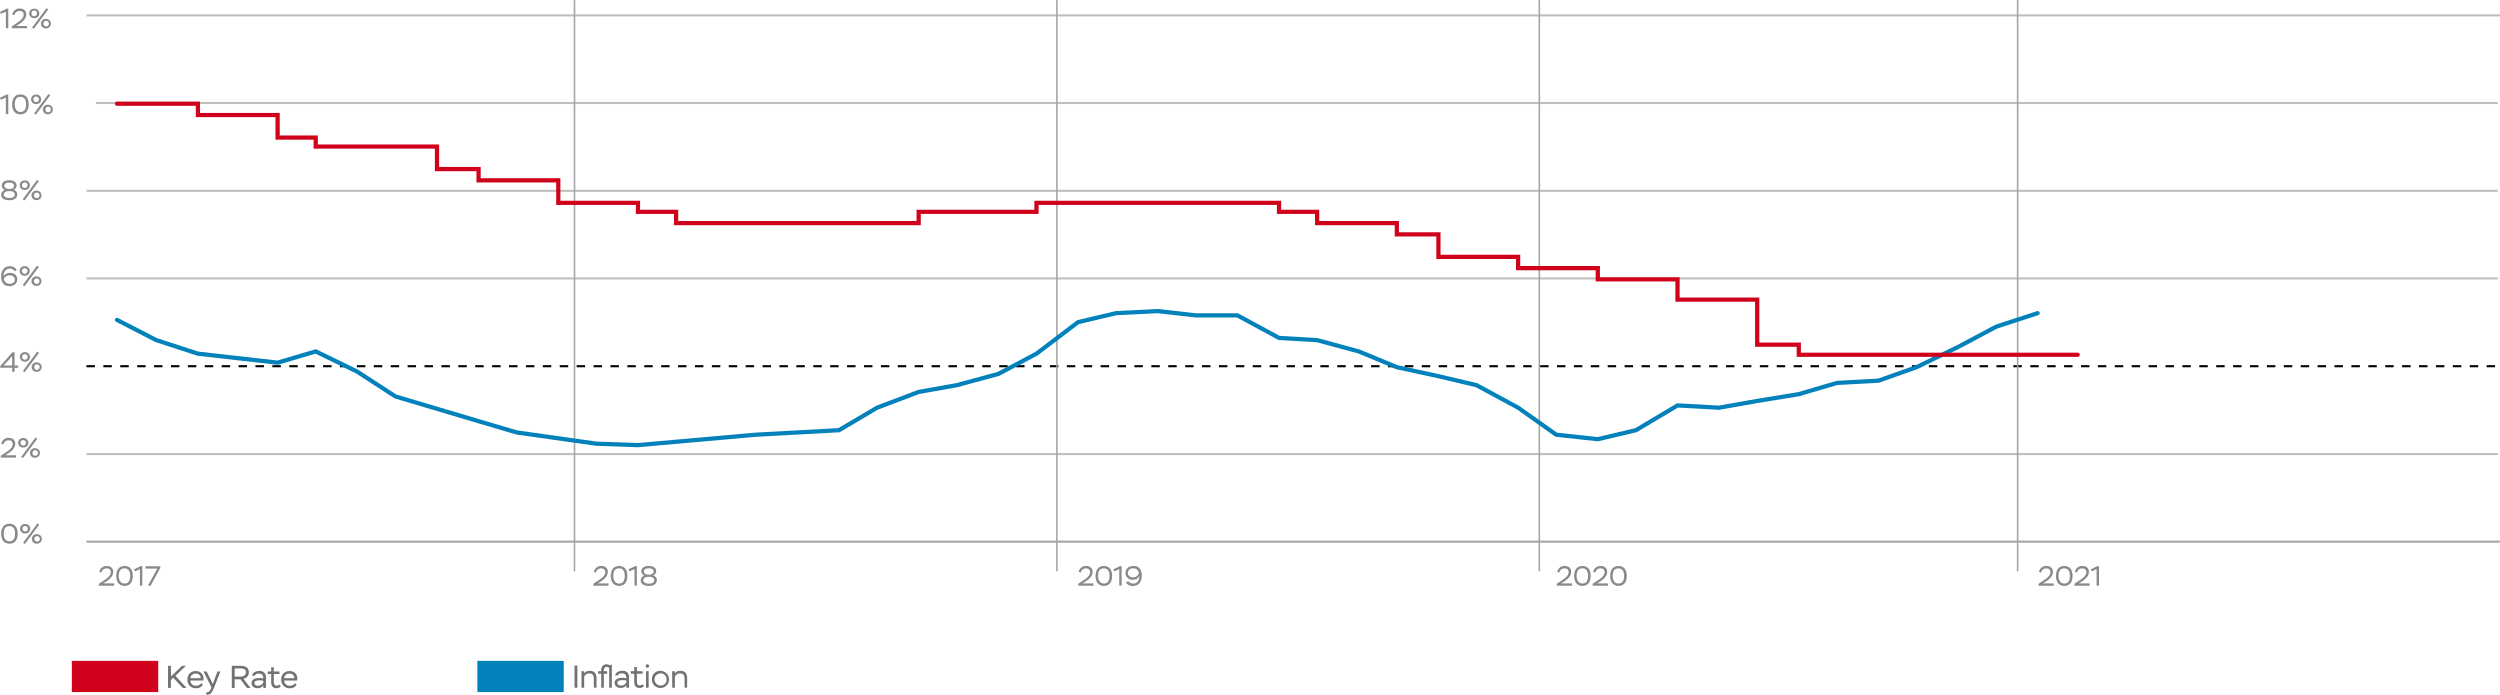 <svg xmlns="http://www.w3.org/2000/svg" viewBox="0 0 1183.24 328.76"><defs><style>.cls-1{fill:#d0021b;}.cls-2{fill:#0281bb;}.cls-3{fill:#727272;}.cls-10,.cls-4,.cls-5,.cls-6,.cls-7,.cls-9{fill:none;stroke-miterlimit:10;}.cls-4{stroke:#bfbfbf;}.cls-5{stroke:#000;stroke-dasharray:4 4;}.cls-6,.cls-7{stroke:#a5a5a5;}.cls-7{stroke-width:0.75px;}.cls-8{fill:#898989;}.cls-9{stroke:#0281bb;}.cls-10,.cls-9{stroke-linecap:round;stroke-width:2px;}.cls-10{stroke:#d0021b;}</style></defs><g id="Layer_2" data-name="Layer 2"><g id="Layer_1-2" data-name="Layer 1"><path class="cls-1" d="M74.88,312.79H34v14.76H74.88Z"/><path class="cls-2" d="M266.82,312.79H225.93v14.76h40.89Z"/><path class="cls-3" d="M79.53,315.11H80.9v5.07l5.31-5.07H88L83,319.86l5.31,5.75h-1.8L82,320.76l-1.12,1.08v3.77H79.53Z"/><path class="cls-3" d="M96,324.12a3.6,3.6,0,0,1-3.12,1.62,3.86,3.86,0,0,1-4.16-4.05,3.76,3.76,0,0,1,4-4.06,3.41,3.41,0,0,1,3.6,3.54,5.67,5.67,0,0,1-.08.94H90.09a2.57,2.57,0,0,0,2.85,2.45,2.81,2.81,0,0,0,2.27-1.19ZM90.08,321H95a2.15,2.15,0,0,0-2.35-2.19A2.44,2.44,0,0,0,90.08,321Z"/><path class="cls-3" d="M98,327.48a.73.73,0,0,0,.33.08c.57,0,1-.39,1.51-1.65l.24-.59-3.78-7.51h1.49l2.92,5.92,2.21-5.92h1.38l-3,7.68c-1.07,2.62-1.88,3.27-3,3.27a2,2,0,0,1-.87-.18Z"/><path class="cls-3" d="M109.71,325.61v-10.5h4c3.2,0,4.07,1.5,4.07,3.15a3,3,0,0,1-2.57,3l3.36,4.38h-1.66l-3.12-4.11h-2.73v4.11Zm1.37-9.23v3.84h2.7c1.59,0,2.62-.76,2.62-2s-.67-1.88-2.71-1.88Z"/><path class="cls-3" d="M125.88,320.79v4.82h-1.26v-1.16a3.22,3.22,0,0,1-2.73,1.26c-1.69,0-2.83-.94-2.83-2.38,0-1.7,1.59-2.42,3.64-2.42a7.65,7.65,0,0,1,1.92.23c0-1.64-.66-2.34-2.14-2.33a1.81,1.81,0,0,0-1.91,1H119.3c.27-1.37,1.56-2.22,3.39-2.22A2.85,2.85,0,0,1,125.88,320.79ZM124.62,323v-.79A5.44,5.44,0,0,0,123,322c-1.58,0-2.57.32-2.57,1.26s.74,1.29,1.8,1.29A2.69,2.69,0,0,0,124.62,323Z"/><path class="cls-3" d="M126.72,317.81h1.62v-2h1.26v2h2.69V319H129.6v3.43c0,1.55.42,2.07,1.35,2.07a2.24,2.24,0,0,0,1.41-.55l.57.93a2.89,2.89,0,0,1-2.2.82c-1.53,0-2.39-1-2.39-2.94V319h-1.62Z"/><path class="cls-3" d="M140.39,324.12a3.6,3.6,0,0,1-3.12,1.62,3.86,3.86,0,0,1-4.16-4.05,3.76,3.76,0,0,1,4-4.06,3.41,3.41,0,0,1,3.6,3.54,5.67,5.67,0,0,1-.08.94h-6.15a2.57,2.57,0,0,0,2.85,2.45,2.81,2.81,0,0,0,2.27-1.19ZM134.45,321h4.9a2.15,2.15,0,0,0-2.35-2.19A2.44,2.44,0,0,0,134.45,321Z"/><path class="cls-3" d="M271.91,315h1.36v10.5h-1.36Z"/><path class="cls-3" d="M275.22,317.69h1.26v1a3.13,3.13,0,0,1,2.67-1.18c2,0,3.17,1.05,3.17,3.52v4.44h-1.26V321.2c0-1.72-.75-2.49-2.28-2.49a2.59,2.59,0,0,0-2.3,1.58v5.2h-1.26Z"/><path class="cls-3" d="M288.32,316.12a1.34,1.34,0,0,0-1.11-.5c-.81,0-1.41.45-1.41,1.82v.25h1.56v1.2H285.8v6.6h-1.26v-6.6H283.1v-1.2h1.44v-.36c0-2.2,1.35-2.91,2.61-2.91a2.43,2.43,0,0,1,1.48.48l.95-.4v11h-1.26Z"/><path class="cls-3" d="M297.72,320.68v4.81h-1.26v-1.15a3.22,3.22,0,0,1-2.73,1.26c-1.69,0-2.83-1-2.83-2.39,0-1.69,1.59-2.41,3.64-2.41a7.73,7.73,0,0,1,1.92.22c0-1.63-.66-2.34-2.14-2.32a1.81,1.81,0,0,0-1.91,1h-1.27c.27-1.36,1.56-2.22,3.39-2.22A2.86,2.86,0,0,1,297.72,320.68Zm-1.26,2.25v-.8a5.8,5.8,0,0,0-1.66-.22c-1.58,0-2.57.31-2.57,1.26s.74,1.29,1.8,1.29A2.69,2.69,0,0,0,296.46,322.93Z"/><path class="cls-3" d="M298.56,317.69h1.62v-2h1.26v2h2.69v1.2h-2.69v3.44c0,1.54.42,2.07,1.35,2.07a2.25,2.25,0,0,0,1.41-.56l.57.93a2.86,2.86,0,0,1-2.2.83c-1.53,0-2.39-1-2.39-2.94v-3.77h-1.62Z"/><path class="cls-3" d="M306.42,314.42a.76.76,0,0,1,.78.74.8.8,0,1,1-.78-.74Zm-.64,3.27H307v7.8h-1.26Z"/><path class="cls-3" d="M312.65,317.51a4.06,4.06,0,1,1-4.13,4.07A3.94,3.94,0,0,1,312.65,317.51Zm0,6.93a2.7,2.7,0,0,0,2.82-2.86,2.74,2.74,0,0,0-2.82-2.88,2.87,2.87,0,0,0,0,5.74Z"/><path class="cls-3" d="M318.12,317.69h1.26v1a3.13,3.13,0,0,1,2.67-1.18c2,0,3.17,1.05,3.17,3.52v4.44H324V321.2c0-1.72-.75-2.49-2.28-2.49a2.59,2.59,0,0,0-2.3,1.58v5.2h-1.26Z"/><path class="cls-4" d="M40.92,214.9h1141.3"/><path class="cls-4" d="M40.92,131.77h1141.3"/><path class="cls-4" d="M40.92,90.31h1141.3"/><path class="cls-4" d="M45.35,48.74H1182.22"/><path class="cls-4" d="M40.92,7.29H1183.24"/><path class="cls-5" d="M40.92,173.33h1141.3"/><path class="cls-6" d="M40.92,256.36H1183.13"/><line class="cls-7" x1="271.91" x2="271.91" y2="270.41"/><line class="cls-7" x1="500.23" x2="500.23" y2="270.41"/><line class="cls-7" x1="728.56" x2="728.56" y2="270.41"/><line class="cls-7" x1="954.93" x2="954.93" y2="270.41"/><path class="cls-8" d="M4.44,247.89c2.68,0,3.93,1.82,3.93,4.72,0,2.73-1.22,4.72-3.9,4.72s-3.94-2-3.94-4.72S1.78,247.89,4.44,247.89Zm0,8.32c1.9,0,2.69-1.36,2.69-3.6S6.35,249,4.44,249s-2.7,1.38-2.7,3.6S2.76,256.21,4.47,256.21Z"/><path class="cls-8" d="M11.9,248a2.25,2.25,0,1,1,0,4.49,2.25,2.25,0,1,1,0-4.49Zm0,3.55a1.3,1.3,0,1,0-1.3-1.3A1.28,1.28,0,0,0,11.9,251.51Zm5.83-3.81.83.61-6.78,9.11-.87-.5Zm-.17,5.08a2.25,2.25,0,1,1,0,4.5,2.26,2.26,0,1,1,0-4.5Zm0,3.55A1.31,1.31,0,1,0,16.25,255,1.3,1.3,0,0,0,17.56,256.33Z"/><path class="cls-8" d="M47,270.68a3.38,3.38,0,0,1,3.53-2.81c1.94,0,3.06,1.14,3.06,2.77,0,2.3-2.16,3.85-3.74,4.84l-1,.63H54v1.1H46.79v-.9l2-1.33c1.7-1.12,3.63-2.36,3.63-4.22,0-1.28-.89-1.74-1.93-1.74A2.45,2.45,0,0,0,48,271Z"/><path class="cls-8" d="M58.93,267.87c2.67,0,3.92,1.82,3.92,4.72,0,2.73-1.22,4.72-3.9,4.72s-3.94-2-3.94-4.72S56.26,267.87,58.93,267.87Zm0,8.32c1.9,0,2.69-1.36,2.69-3.6s-.8-3.6-2.71-3.6-2.71,1.39-2.71,3.6S57.24,276.19,59,276.19Z"/><path class="cls-8" d="M66.61,267.93h.75v9.28H66.23v-7.87l-2.36,1.09-.42-1Z"/><path class="cls-8" d="M68.88,268h7v.75l-4.59,8.48H70l4.42-8.11H68.88Z"/><path class="cls-8" d="M281.1,270.68a3.39,3.39,0,0,1,3.53-2.81c1.94,0,3.06,1.14,3.06,2.77,0,2.3-2.16,3.85-3.74,4.84l-1,.63H288v1.1h-7.18v-.9l2-1.33c1.7-1.12,3.63-2.36,3.63-4.22,0-1.28-.89-1.74-1.93-1.74a2.45,2.45,0,0,0-2.49,2Z"/><path class="cls-8" d="M293,267.87c2.67,0,3.93,1.82,3.93,4.72,0,2.73-1.23,4.72-3.91,4.72s-3.94-2-3.94-4.72S290.32,267.87,293,267.87Zm0,8.32c1.9,0,2.69-1.36,2.69-3.6s-.8-3.6-2.71-3.6-2.71,1.39-2.71,3.6S291.3,276.19,293,276.19Z"/><path class="cls-8" d="M300.67,267.93h.75v9.28h-1.13v-7.87l-2.36,1.09-.42-1Z"/><path class="cls-8" d="M303.25,274.71a2.42,2.42,0,0,1,1.82-2.28,2.08,2.08,0,0,1-1.51-2.06c0-1.51,1.26-2.51,3.5-2.51s3.52,1,3.52,2.51a2.17,2.17,0,0,1-1.46,2,2.19,2.19,0,0,1,1.75,2.29c0,1.69-1.46,2.67-3.79,2.67S303.25,276.35,303.25,274.71Zm3.68-1.72c-1.44,0-2.46.7-2.46,1.61s.89,1.63,2.59,1.63,2.61-.62,2.61-1.62-1-1.62-2.41-1.62Zm.36-1c1.14,0,2.08-.61,2.08-1.51s-.79-1.49-2.32-1.49-2.28.54-2.28,1.49.87,1.51,2.11,1.51Z"/><path class="cls-8" d="M510.55,270.68a3.39,3.39,0,0,1,3.53-2.81c1.94,0,3.06,1.14,3.06,2.77,0,2.3-2.16,3.85-3.74,4.84l-1,.63h5.1v1.1H510.3v-.9l2-1.33c1.7-1.12,3.63-2.36,3.63-4.22,0-1.28-.89-1.74-1.93-1.74a2.45,2.45,0,0,0-2.49,2Z"/><path class="cls-8" d="M522.44,267.87c2.67,0,3.93,1.82,3.93,4.72,0,2.73-1.23,4.72-3.91,4.72s-3.94-2-3.94-4.72S519.77,267.87,522.44,267.87Zm0,8.32c1.9,0,2.69-1.36,2.69-3.6s-.8-3.6-2.71-3.6-2.7,1.39-2.7,3.6S520.75,276.19,522.46,276.19Z"/><path class="cls-8" d="M530.12,267.93h.75v9.28h-1.13v-7.87l-2.36,1.09-.42-1Z"/><path class="cls-8" d="M536.24,277.33a3.75,3.75,0,0,1-3.33-1.64l1-.66a3.12,3.12,0,0,0,2.53,1.16c1.71,0,2.93-1.53,2.79-3.54a3.16,3.16,0,0,1-3,1.74,3.22,3.22,0,0,1-3.53-3.17c0-2.07,1.57-3.36,3.9-3.36s3.81,1.62,3.81,4.56C540.36,275.64,538.69,277.33,536.24,277.33Zm.18-8.34c-1.57,0-2.56.81-2.56,2.19s1,2.07,2.53,2.07a2.58,2.58,0,0,0,2.59-2.07A2.46,2.46,0,0,0,536.42,269Z"/><path class="cls-8" d="M737.05,270.68a3.38,3.38,0,0,1,3.53-2.81c1.94,0,3.06,1.14,3.06,2.77,0,2.3-2.16,3.85-3.74,4.84l-1,.63H744v1.1H736.8v-.9l2-1.33c1.7-1.12,3.63-2.36,3.63-4.22,0-1.28-.89-1.74-1.93-1.74a2.45,2.45,0,0,0-2.49,2Z"/><path class="cls-8" d="M748.94,267.87c2.67,0,3.93,1.82,3.93,4.72,0,2.73-1.23,4.72-3.91,4.72s-3.94-2-3.94-4.72S746.27,267.87,748.94,267.87Zm0,8.32c1.9,0,2.69-1.36,2.69-3.6s-.8-3.6-2.71-3.6-2.71,1.39-2.71,3.6S747.25,276.19,749,276.19Z"/><path class="cls-8" d="M754.08,270.68a3.38,3.38,0,0,1,3.53-2.81c1.94,0,3.06,1.14,3.06,2.77,0,2.3-2.16,3.85-3.75,4.84l-1,.63H761v1.1h-7.19v-.9l2-1.33c1.7-1.12,3.62-2.36,3.62-4.22,0-1.28-.88-1.74-1.92-1.74a2.45,2.45,0,0,0-2.49,2Z"/><path class="cls-8" d="M766,267.87c2.68,0,3.93,1.82,3.93,4.72,0,2.73-1.22,4.72-3.9,4.72s-3.94-2-3.94-4.72S763.3,267.87,766,267.87Zm0,8.32c1.9,0,2.69-1.36,2.69-3.6s-.8-3.6-2.72-3.6-2.7,1.39-2.7,3.6S764.28,276.19,766,276.19Z"/><path class="cls-8" d="M965.06,270.68a3.39,3.39,0,0,1,3.53-2.81c1.94,0,3.06,1.14,3.06,2.77,0,2.3-2.16,3.85-3.74,4.84l-1,.63H972v1.1h-7.18v-.9l2-1.33c1.7-1.12,3.63-2.36,3.63-4.22,0-1.28-.89-1.74-1.93-1.74a2.45,2.45,0,0,0-2.49,2Z"/><path class="cls-8" d="M977,267.87c2.67,0,3.93,1.82,3.93,4.72,0,2.73-1.23,4.72-3.91,4.72s-3.94-2-3.94-4.72S974.28,267.87,977,267.87Zm0,8.32c1.9,0,2.69-1.36,2.69-3.6s-.8-3.6-2.71-3.6-2.71,1.39-2.71,3.6S975.26,276.19,977,276.19Z"/><path class="cls-8" d="M982.09,270.68a3.38,3.38,0,0,1,3.53-2.81c1.94,0,3.06,1.14,3.06,2.77,0,2.3-2.16,3.85-3.75,4.84l-1,.63H989v1.1h-7.18v-.9l2-1.33c1.7-1.12,3.63-2.36,3.63-4.22,0-1.28-.89-1.74-1.93-1.74a2.45,2.45,0,0,0-2.49,2Z"/><path class="cls-8" d="M992.7,267.93h.75v9.28h-1.14v-7.87L990,270.43l-.42-1Z"/><path class="cls-8" d="M.62,210.06a3.39,3.39,0,0,1,3.53-2.81c1.94,0,3.06,1.13,3.06,2.77,0,2.29-2.16,3.85-3.74,4.84l-1,.63h5.1v1.09H.37v-.89l2-1.33C4.07,213.24,6,212,6,210.14c0-1.28-.88-1.74-1.93-1.74a2.45,2.45,0,0,0-2.49,2Z"/><path class="cls-8" d="M11,207.32a2.25,2.25,0,1,1,0,4.49,2.25,2.25,0,1,1,0-4.49Zm0,3.55a1.3,1.3,0,1,0-1.31-1.3A1.29,1.29,0,0,0,11,210.87Zm5.82-3.8.83.6-6.77,9.11-.87-.5Zm-.17,5.07a2.25,2.25,0,1,1,0,4.5,2.26,2.26,0,1,1,0-4.5Zm0,3.55a1.31,1.31,0,1,0-1.3-1.31A1.29,1.29,0,0,0,16.66,215.69Z"/><path class="cls-8" d="M5.75,174.06H.11v-.77l5.77-6.57h1V173H8.61v1.07H6.9v1.88H5.75Zm0-1.07v-4.43L1.69,173Z"/><path class="cls-8" d="M11.8,166.68a2.25,2.25,0,1,1,0,4.49,2.25,2.25,0,1,1,0-4.49Zm0,3.56a1.31,1.31,0,1,0-1.31-1.31A1.29,1.29,0,0,0,11.8,170.24Zm5.82-3.81.83.6-6.77,9.11-.87-.5Zm-.17,5.07a2.25,2.25,0,1,1,0,4.5,2.26,2.26,0,1,1,0-4.5Zm0,3.55a1.31,1.31,0,1,0-1.3-1.31A1.29,1.29,0,0,0,17.45,175.05Z"/><path class="cls-8" d="M4.63,126a3.42,3.42,0,0,1,3.27,1.8l-.9.61a2.71,2.71,0,0,0-2.43-1.28c-1.55,0-2.9,1.25-2.87,3.59a3.39,3.39,0,0,1,3-1.55c2.17,0,3.48,1.26,3.48,3.09s-1.61,3.2-3.65,3.2c-2.45,0-4-1.58-4-4.48C.53,127.62,2.41,126,4.63,126Zm-.08,8.33c1.41,0,2.45-.8,2.45-2s-1-2-2.33-2a2.67,2.67,0,0,0-2.82,1.79A2.63,2.63,0,0,0,4.55,134.29Z"/><path class="cls-8" d="M11.7,126a2.25,2.25,0,1,1,0,4.49,2.25,2.25,0,1,1,0-4.49Zm0,3.56a1.31,1.31,0,1,0-1.3-1.31A1.29,1.29,0,0,0,11.7,129.6Zm5.83-3.81.83.6-6.77,9.11-.87-.5Zm-.17,5.07a2.25,2.25,0,1,1,0,4.5,2.26,2.26,0,1,1,0-4.5Zm0,3.55a1.31,1.31,0,1,0-1.31-1.31A1.3,1.3,0,0,0,17.36,134.41Z"/><path class="cls-8" d="M.54,92.17a2.42,2.42,0,0,1,1.82-2.28A2.09,2.09,0,0,1,.84,87.82c0-1.5,1.27-2.5,3.51-2.5s3.52,1,3.52,2.5a2.17,2.17,0,0,1-1.46,2,2.19,2.19,0,0,1,1.75,2.29c0,1.69-1.46,2.66-3.8,2.66S.54,93.81.54,92.17Zm3.68-1.72c-1.44,0-2.47.7-2.47,1.6s.9,1.64,2.6,1.64S7,93.07,7,92.07s-1-1.62-2.41-1.62Zm.35-1c1.15,0,2.09-.61,2.09-1.51s-.79-1.49-2.32-1.49S2.06,87,2.06,87.9s.87,1.51,2.11,1.51Z"/><path class="cls-8" d="M11.73,85.4a2.25,2.25,0,1,1,0,4.49,2.25,2.25,0,1,1,0-4.49Zm0,3.56a1.31,1.31,0,1,0-1.3-1.31A1.29,1.29,0,0,0,11.73,89Zm5.83-3.81.83.6-6.78,9.11-.87-.5Zm-.17,5.07a2.25,2.25,0,1,1,0,4.5,2.26,2.26,0,1,1,0-4.5Zm0,3.55a1.31,1.31,0,1,0-1.31-1.31A1.29,1.29,0,0,0,17.39,93.77Z"/><path class="cls-8" d="M3.16,44.74h.76V54H2.78V46.15L.42,47.25l-.42-1Z"/><path class="cls-8" d="M9.65,44.69c2.67,0,3.93,1.82,3.93,4.72,0,2.73-1.23,4.72-3.91,4.72s-3.94-2-3.94-4.72S7,44.69,9.65,44.69Zm0,8.32c1.9,0,2.69-1.36,2.69-3.6s-.8-3.6-2.71-3.6S7,47.2,7,49.41,8,53,9.67,53Z"/><path class="cls-8" d="M17.11,44.76a2.25,2.25,0,1,1,0,4.49,2.25,2.25,0,1,1,0-4.49Zm0,3.56A1.31,1.31,0,1,0,15.8,47,1.3,1.3,0,0,0,17.11,48.32Zm5.82-3.81.84.6L17,54.22l-.87-.5Zm-.17,5.07a2.25,2.25,0,1,1,0,4.5,2.26,2.26,0,1,1,0-4.5Zm0,3.55a1.31,1.31,0,1,0-1.3-1.31A1.29,1.29,0,0,0,22.76,53.13Z"/><path class="cls-8" d="M3.16,4.1h.76v9.28H2.78V5.51L.42,6.61,0,5.62Z"/><path class="cls-8" d="M5.83,6.86A3.38,3.38,0,0,1,9.36,4.05c1.94,0,3.06,1.13,3.06,2.77,0,2.29-2.17,3.85-3.75,4.84l-1,.63h5.1v1.09H5.57v-.89l2-1.33C9.28,10,11.2,8.8,11.2,6.94c0-1.28-.88-1.74-1.92-1.74a2.45,2.45,0,0,0-2.49,2Z"/><path class="cls-8" d="M16.21,4.12a2.25,2.25,0,1,1,0,4.49,2.25,2.25,0,1,1,0-4.49Zm0,3.56A1.27,1.27,0,0,0,17.5,6.37a1.3,1.3,0,1,0-2.59,0A1.29,1.29,0,0,0,16.21,7.68ZM22,3.87l.83.6-6.78,9.11-.87-.5Zm-.17,5.07a2.25,2.25,0,1,1,0,4.5,2.26,2.26,0,1,1,0-4.5Zm0,3.55a1.31,1.31,0,1,0-1.31-1.31A1.29,1.29,0,0,0,21.87,12.49Z"/><polyline class="cls-9" points="55.38 151.41 73.99 160.99 93.67 167.39 131.39 171.65 149.43 166.32 169.11 175.91 187.15 187.63 226.51 199.35 244.55 204.68 282.27 210 301.95 210.68 357.72 205.74 397.08 203.61 415.12 192.96 434.8 185.5 452.84 182.3 472.52 176.98 490.56 167.39 510.24 152.47 528.28 148.21 547.96 147.24 566 149.27 585.68 149.27 605.36 159.93 623.4 160.99 643.08 166.32 661.12 173.78 680.8 178.04 698.84 182.3 718.52 192.96 736.56 205.74 756.24 207.87 774.28 203.61 793.96 191.89 813.64 192.96 831.68 189.76 851.36 186.56 869.4 181.24 889.08 180.17 907.12 173.78 926.8 164.19 944.84 154.6 964.4 148.21"/><polyline class="cls-10" points="55.38 49.09 73.99 49.09 93.67 49.09 93.67 54.45 111.71 54.45 131.39 54.45 131.39 65.1 149.43 65.1 149.43 69.37 169.11 69.37 187.15 69.37 206.83 69.37 206.83 80.02 226.51 80.02 226.51 85.35 244.55 85.35 264.24 85.35 264.24 96 282.27 96 301.95 96 301.95 100.26 320 100.26 320 105.59 339.68 105.59 357.72 105.59 377.4 105.59 397.08 105.59 415.12 105.59 434.8 105.59 434.8 100.26 452.84 100.26 472.52 100.26 490.56 100.26 490.56 96 510.24 96 528.28 96 547.96 96 566 96 585.68 96 605.36 96 605.36 100.26 623.4 100.26 623.4 105.59 643.08 105.59 661.12 105.59 661.12 110.92 680.8 110.92 680.8 121.57 698.84 121.57 718.52 121.57 718.52 126.9 736.56 126.9 756.24 126.9 756.24 132.23 774.28 132.23 793.96 132.23 793.96 141.82 813.64 141.82 831.68 141.82 831.68 163.13 851.36 163.13 851.36 167.91 869.4 167.91 889.08 167.91 907.12 167.91 926.8 167.91 944.84 167.91 964.52 167.91 983.34 167.91"/></g></g></svg>